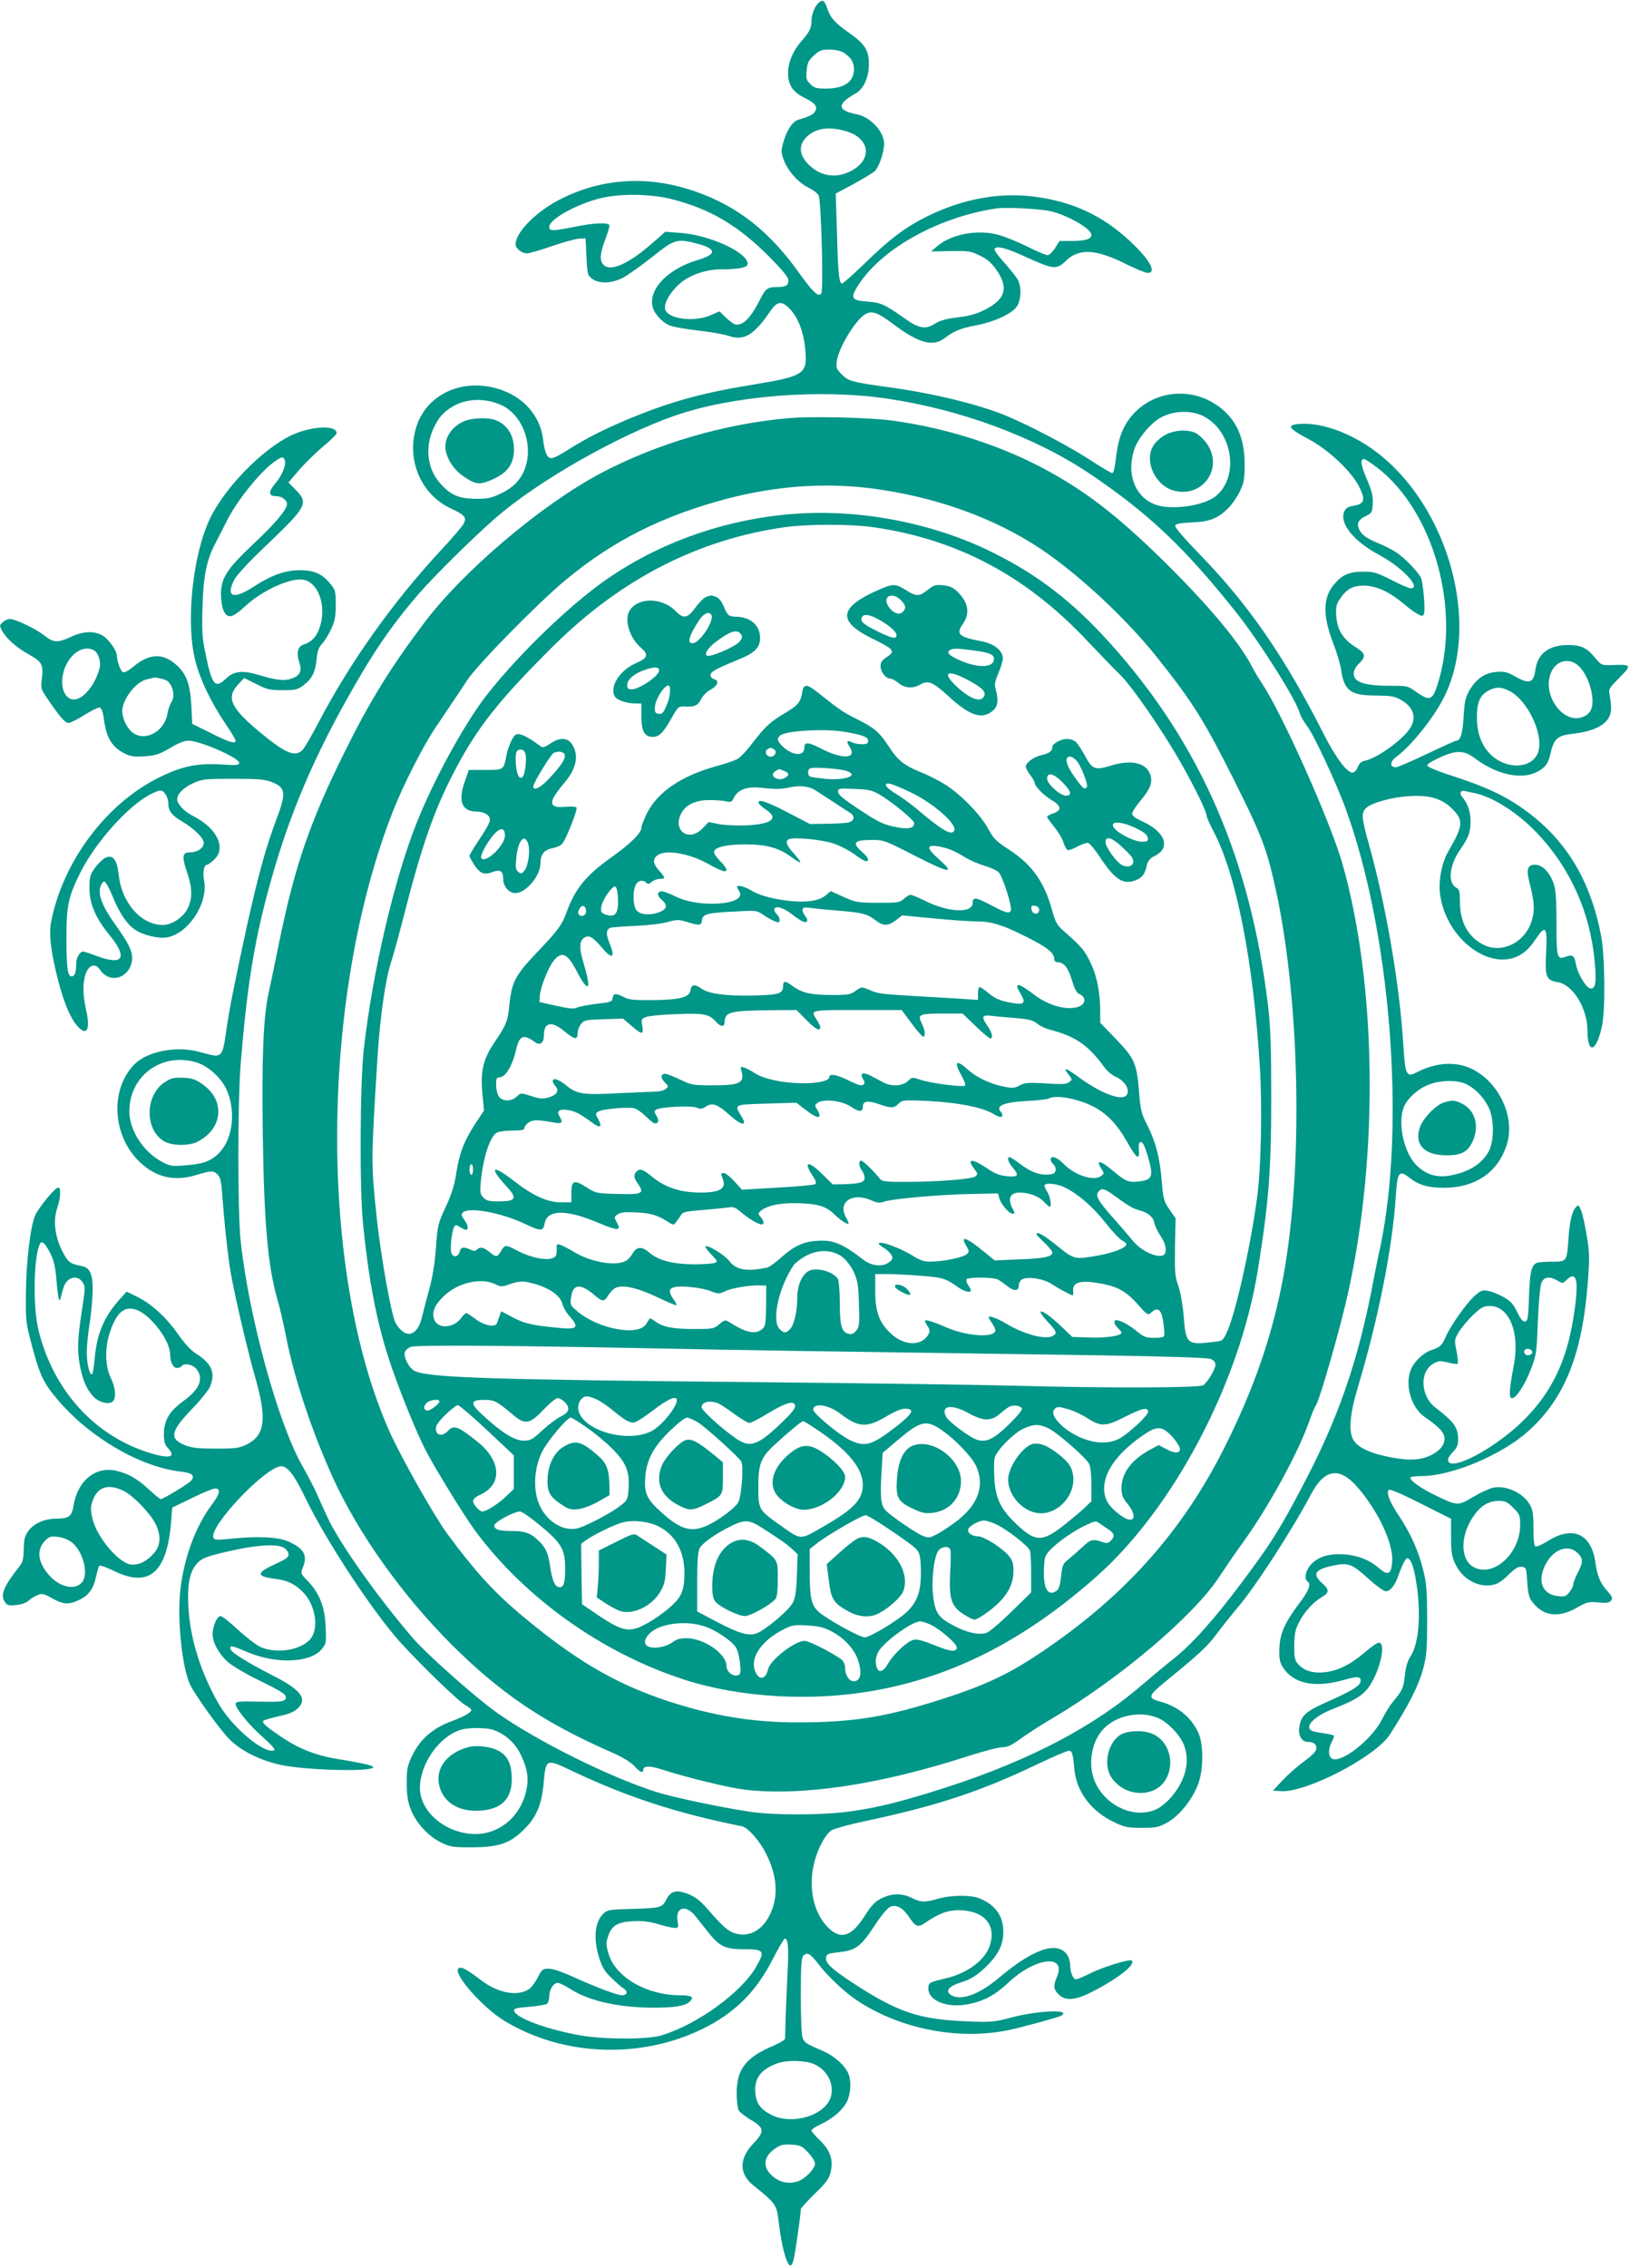 <?xml version="1.0" standalone="no"?>
<!DOCTYPE svg PUBLIC "-//W3C//DTD SVG 20010904//EN"
 "http://www.w3.org/TR/2001/REC-SVG-20010904/DTD/svg10.dtd">
<svg version="1.0" xmlns="http://www.w3.org/2000/svg"
 width="920pt" height="1280pt" viewBox="0 0 920 1280"
 preserveAspectRatio="xMidYMid meet">
<g transform="translate(0,1280) scale(0.1,-0.1)"
fill="#009688" stroke="none">
<path d="M4618 12782 c-22 -23 -38 -66 -38 -103 0 -37 -13 -63 -58 -113 -46
-52 -74 -119 -74 -177 0 -68 26 -108 91 -140 61 -30 77 -50 62 -77 -10 -18
-29 -28 -96 -48 -34 -11 -66 -62 -86 -135 -11 -41 -10 -53 6 -95 23 -61 83
-127 142 -155 24 -12 49 -31 54 -43 14 -34 28 -539 14 -553 -17 -20 -45 6
-125 117 -165 232 -343 373 -576 456 -273 98 -543 81 -788 -49 -128 -69 -236
-181 -236 -246 0 -23 35 -51 65 -51 12 0 73 18 137 40 64 22 133 41 154 43
l39 2 5 -104 c5 -99 6 -105 32 -124 40 -30 110 -27 173 5 28 15 102 67 165
117 128 102 140 106 255 76 111 -29 112 -60 4 -92 -171 -51 -281 -166 -255
-267 9 -35 50 -81 91 -101 20 -9 92 -22 163 -30 70 -8 149 -21 176 -31 85 -29
141 4 233 139 41 60 67 62 116 8 44 -49 73 -126 82 -221 13 -143 -2 -153 -316
-204 -283 -47 -461 -98 -699 -198 -127 -54 -217 -100 -309 -157 -101 -64 -116
-68 -134 -39 -8 13 -18 50 -21 83 -17 157 -140 276 -313 304 -187 30 -354 -66
-404 -231 -56 -183 27 -378 195 -457 81 -38 92 -51 72 -88 -8 -15 -65 -82
-127 -148 -272 -293 -513 -632 -691 -972 -39 -75 -80 -145 -90 -155 -42 -42
-95 -21 -240 99 -166 138 -193 196 -124 270 l34 37 68 -34 c61 -31 76 -35 149
-35 74 0 85 3 118 28 48 36 66 72 74 147 4 45 12 67 31 87 14 15 37 52 51 83
21 45 26 70 26 137 0 76 -2 84 -31 119 -44 55 -91 76 -171 76 -85 0 -162 -28
-263 -94 -111 -72 -156 -58 -110 36 14 29 77 98 191 206 221 211 231 231 158
306 l-41 41 62 73 c35 39 96 99 136 132 41 34 74 67 74 74 0 40 -104 42 -213
5 -166 -57 -406 -291 -501 -486 -99 -205 -139 -592 -83 -806 29 -110 85 -226
168 -351 33 -48 59 -92 59 -98 0 -20 -37 -9 -140 43 l-105 52 -5 105 c-7 120
-28 179 -86 229 -75 66 -150 64 -237 -8 -27 -23 -54 -38 -62 -35 -14 6 -35 62
-35 93 0 27 -45 93 -79 113 -47 29 -111 27 -181 -6 -72 -34 -99 -33 -146 5
-40 33 -140 83 -185 94 -17 4 -33 0 -49 -13 -23 -19 -24 -22 -10 -48 24 -46
81 -98 153 -137 75 -43 83 -57 73 -140 -6 -46 -4 -57 21 -94 77 -114 109 -152
129 -153 11 0 53 21 92 46 40 25 79 44 86 41 9 -4 17 -26 21 -54 14 -115 44
-167 118 -205 34 -17 54 -20 113 -16 63 4 82 11 143 46 46 28 81 42 105 42 66
0 286 -97 286 -125 0 -13 -15 -15 -103 -9 -135 8 -221 -10 -352 -75 -297 -148
-539 -472 -606 -811 -14 -74 -2 -174 41 -340 33 -123 66 -202 104 -247 55 -65
78 -26 52 88 -20 91 -20 158 0 209 19 47 54 55 79 17 48 -74 150 -55 176 33
16 54 -3 101 -90 222 -74 104 -99 169 -84 215 5 15 15 28 22 28 7 0 28 -37 46
-82 38 -94 81 -159 128 -190 45 -31 131 -51 180 -43 122 23 233 193 209 321
-9 46 -1 89 17 89 5 0 23 13 40 29 70 65 16 178 -119 246 -51 26 -90 67 -90
95 0 30 37 66 92 91 49 22 65 24 223 24 141 0 178 -3 218 -18 81 -32 84 -61
26 -214 -57 -151 -101 -310 -164 -593 -69 -317 -102 -480 -120 -610 -10 -77
-19 -108 -32 -118 -19 -14 -23 -14 -123 13 -127 34 -291 1 -362 -72 -136 -140
-125 -395 24 -544 92 -92 200 -119 326 -80 86 26 97 26 121 2 15 -15 20 -40
25 -108 11 -148 27 -303 42 -408 19 -125 93 -445 145 -630 67 -235 55 -325
-49 -377 -42 -20 -61 -23 -172 -23 -97 0 -136 4 -173 18 -93 37 -86 78 35 204
49 50 95 108 103 127 32 75 11 129 -68 180 -38 23 -70 58 -109 113 -69 98
-149 172 -230 213 l-63 31 -39 -43 c-89 -99 -130 -196 -142 -339 -4 -44 -10
-82 -14 -84 -14 -9 -30 57 -30 124 0 36 7 109 16 161 8 52 16 133 17 180 2 98
-14 136 -61 145 -69 14 -77 20 -111 86 -42 83 -52 173 -27 245 20 59 21 117 3
112 -20 -5 -104 -107 -127 -154 -28 -57 -53 -270 -54 -454 -1 -149 1 -160 37
-294 42 -158 65 -204 145 -298 181 -212 466 -378 695 -403 62 -7 79 -23 56
-51 -14 -17 -158 -104 -171 -104 -5 0 -35 24 -67 54 -67 62 -118 91 -186 106
-117 26 -217 -56 -240 -198 -10 -59 -26 -72 -93 -72 -71 0 -131 -27 -163 -71
-19 -27 -24 -47 -25 -102 -1 -54 -6 -74 -23 -95 -89 -113 -110 -161 -85 -200
14 -22 21 -24 65 -20 31 3 58 13 72 26 12 11 35 26 51 31 24 10 35 7 81 -19
62 -35 93 -37 152 -9 54 26 80 62 95 130 6 30 15 58 19 63 4 4 41 -9 82 -29
198 -98 300 -11 323 278 l6 79 111 54 c62 30 120 54 130 54 35 0 29 -30 -17
-91 -90 -120 -155 -293 -177 -472 -21 -168 9 -455 56 -548 36 -69 171 -256
222 -306 68 -67 172 -118 293 -144 152 -31 534 -39 516 -10 -6 9 -75 24 -186
42 -126 19 -221 55 -317 117 -98 65 -128 91 -116 102 4 3 44 15 88 25 59 13
87 25 108 46 53 54 14 104 -148 186 -143 73 -235 131 -235 149 0 20 5 19 106
-23 159 -65 346 -56 409 19 26 31 27 36 23 128 -5 113 -35 190 -101 258 -40
41 -41 43 -28 75 29 69 7 109 -82 148 -59 26 -173 31 -329 15 -76 -8 -88 -7
-94 7 -22 60 266 371 372 401 40 12 80 -37 148 -178 115 -238 374 -633 532
-810 111 -124 335 -341 373 -360 17 -9 31 -21 31 -26 0 -14 -38 -36 -105 -61
-115 -42 -186 -105 -232 -204 -24 -52 -28 -72 -27 -150 0 -69 6 -104 23 -147
29 -75 98 -150 169 -185 53 -26 65 -28 177 -28 154 1 214 22 296 104 68 69 97
137 108 264 12 132 14 133 158 64 312 -148 594 -240 959 -313 35 -6 101 -81
138 -155 64 -128 71 -243 21 -345 -43 -88 -117 -128 -195 -105 -40 12 -70 38
-154 135 -49 57 -83 81 -140 97 -46 13 -75 1 -96 -42 -23 -45 -30 -47 -207
-52 -110 -3 -125 -5 -146 -25 -50 -47 -59 -140 -26 -248 17 -54 31 -79 68
-114 25 -25 57 -53 70 -61 27 -17 22 -39 -9 -39 -26 0 -153 48 -275 104 -62
28 -114 46 -137 46 -35 0 -39 -3 -63 -50 -14 -27 -36 -57 -50 -66 -65 -42
-174 -22 -270 51 -82 63 -114 80 -128 66 -31 -31 141 -225 266 -299 330 -197
763 -213 1114 -41 179 88 301 209 393 390 34 66 65 119 70 119 19 0 23 -57 14
-214 -4 -89 -9 -201 -10 -251 -1 -49 -3 -95 -3 -101 -1 -6 -30 -23 -66 -39
-156 -66 -207 -132 -207 -268 0 -41 5 -84 11 -95 6 -12 37 -36 69 -55 77 -45
79 -66 13 -135 -80 -84 -80 -169 0 -234 126 -101 133 -111 143 -198 17 -144
42 -240 65 -255 6 -3 15 11 20 32 9 32 41 259 41 286 0 5 35 44 78 86 63 61
81 85 90 121 17 70 -1 124 -60 181 -26 25 -48 51 -48 56 0 6 24 22 54 36 68
32 122 79 147 128 20 41 25 112 9 153 -18 47 -78 102 -142 130 -99 43 -105 47
-117 73 -7 15 -11 102 -11 238 0 178 3 216 15 229 22 21 38 12 86 -50 53 -69
149 -159 219 -205 244 -161 573 -224 856 -165 78 17 280 72 294 81 60 37 -127
30 -280 -10 -99 -26 -112 -28 -255 -22 -272 11 -391 52 -651 223 -109 72 -146
107 -142 136 3 21 10 24 72 31 96 10 124 31 201 148 41 62 75 103 91 109 35
14 72 -8 109 -64 34 -51 47 -55 90 -25 75 51 124 69 184 69 139 0 212 -76 181
-189 -23 -88 -125 -166 -254 -196 -93 -22 -96 -24 -96 -57 0 -69 105 -111 222
-89 89 17 153 51 227 120 151 144 331 167 277 36 -22 -51 -20 -72 9 -100 38
-39 96 -34 192 16 147 76 243 152 221 175 -11 10 -165 -37 -234 -72 -37 -19
-74 -34 -81 -34 -17 0 -33 41 -33 84 0 18 -9 45 -20 59 -58 73 -190 27 -380
-133 -117 -99 -222 -135 -276 -96 -30 23 -7 48 66 71 50 16 78 33 127 78 76
72 106 130 106 206 0 87 -44 150 -132 187 -49 21 -163 20 -236 -1 -75 -22
-100 -21 -150 5 -47 24 -102 26 -152 5 -51 -21 -69 -39 -119 -117 -66 -102
-125 -123 -189 -66 -84 73 -122 212 -95 351 16 86 66 186 105 209 17 9 96 31
175 48 417 88 662 169 990 326 86 41 163 74 173 74 18 0 23 -16 31 -104 11
-126 95 -238 224 -299 60 -29 77 -32 157 -32 82 0 95 3 145 31 66 37 137 125
171 211 32 81 33 228 3 294 -42 90 -116 150 -221 178 -66 18 -61 33 31 108
198 162 239 200 289 267 29 39 83 107 120 151 103 120 314 447 417 643 79 149
166 157 274 25 110 -132 189 -305 184 -401 -4 -76 -23 -87 -74 -42 -53 46
-118 72 -194 78 -85 6 -145 -11 -187 -53 -33 -33 -45 -86 -23 -100 22 -13 8
-52 -46 -122 -79 -105 -107 -166 -112 -240 -5 -77 1 -103 34 -143 64 -76 177
-93 327 -51 78 22 97 21 97 -4 0 -26 -42 -53 -171 -111 -141 -62 -167 -84
-176 -155 -6 -43 15 -79 48 -79 32 0 49 -12 49 -35 0 -17 -18 -37 -68 -74 -38
-27 -93 -76 -123 -108 l-54 -58 44 -3 c143 -10 535 194 616 320 106 165 161
274 187 368 20 76 23 107 23 280 0 168 -4 207 -23 283 -26 105 -72 207 -135
301 -53 78 -74 133 -59 148 6 6 67 -19 181 -77 l171 -86 0 -102 c0 -86 4 -110
24 -153 39 -83 125 -133 207 -119 31 5 54 20 92 57 38 37 56 48 76 46 25 -3
26 -6 31 -85 4 -62 10 -89 26 -110 62 -83 146 -96 252 -37 60 34 69 36 122 31
37 -4 61 -2 68 5 17 17 15 24 -18 62 -38 42 -56 86 -65 156 -22 163 -125 212
-265 126 -33 -21 -66 -36 -73 -33 -8 2 -12 33 -12 103 0 82 -4 105 -21 134
-38 65 -130 108 -204 95 -21 -4 -72 -27 -114 -52 -88 -52 -89 -52 -212 7 -81
39 -144 83 -144 101 0 5 28 9 63 9 170 0 453 119 602 253 207 185 306 434 337
843 10 133 10 164 -6 260 -10 60 -24 124 -32 143 -12 30 -16 33 -28 20 -23
-24 -36 -79 -43 -174 -9 -135 -9 -135 -92 -135 -38 0 -77 -3 -85 -6 -32 -12
-41 -49 -46 -189 -4 -122 -7 -140 -22 -143 -13 -2 -25 13 -45 54 -23 47 -37
62 -78 85 -27 15 -66 31 -86 34 -33 6 -41 3 -77 -29 -47 -43 -134 -166 -161
-228 -21 -50 -33 -61 -82 -77 -43 -14 -97 -64 -115 -108 -37 -88 1 -218 78
-270 82 -56 111 -88 111 -121 0 -37 -24 -67 -74 -93 -57 -29 -124 -33 -224
-14 -116 21 -188 54 -215 97 -30 47 -22 148 25 303 115 383 195 788 213 1074
9 138 18 151 78 104 53 -41 105 -56 194 -56 181 0 310 91 357 252 44 153 -50
348 -202 420 -90 42 -198 36 -306 -19 -62 -32 -68 -20 -79 163 -22 343 -98
781 -195 1127 -40 144 -42 173 -16 199 30 30 145 62 242 68 116 8 188 -13 246
-72 64 -64 62 -94 -21 -237 -41 -70 -60 -177 -46 -258 41 -247 286 -425 452
-328 29 17 59 48 82 83 59 89 70 78 63 -62 -8 -145 -2 -164 63 -175 88 -14
170 -147 170 -277 1 -133 49 -119 81 24 21 90 18 405 -5 519 -60 307 -194 530
-416 695 -111 83 -223 137 -404 196 -102 33 -161 57 -161 66 0 7 34 28 75 46
91 41 134 39 194 -6 141 -106 298 -129 385 -55 22 18 33 40 42 81 20 86 39
103 132 113 138 16 212 66 210 143 0 23 -4 57 -8 75 -7 32 -4 38 55 97 71 72
69 76 -38 72 -63 -2 -63 -2 -99 41 -47 57 -80 72 -153 72 -108 0 -172 -49
-184 -140 -10 -74 -34 -82 -110 -40 -49 28 -64 32 -111 28 -65 -5 -112 -38
-152 -105 -22 -39 -27 -61 -32 -148 -6 -96 -18 -135 -42 -135 -5 0 -80 -34
-166 -75 -86 -41 -165 -75 -175 -75 -35 0 -34 32 3 59 88 65 218 229 274 346
197 407 24 1046 -367 1359 -141 113 -314 181 -445 174 -85 -4 -76 -23 37 -83
117 -61 250 -186 294 -277 34 -70 26 -92 -34 -102 -30 -5 -44 -13 -52 -31 -31
-68 52 -170 202 -250 123 -66 235 -185 173 -185 -10 0 -60 21 -111 48 -85 42
-101 47 -161 46 -76 -1 -114 -17 -158 -68 -67 -75 -69 -179 -8 -336 20 -52 41
-121 45 -153 17 -115 54 -142 195 -142 85 -1 106 -4 141 -24 68 -38 89 -93 59
-150 -34 -66 -189 -180 -265 -195 -17 -3 -29 -16 -37 -36 -7 -17 -18 -30 -29
-30 -32 0 -94 83 -161 214 -221 438 -429 738 -702 1018 -91 94 -141 152 -138
162 4 10 29 15 94 18 102 4 147 22 206 81 22 22 51 64 66 96 22 48 26 69 26
151 0 149 -47 253 -146 326 -181 133 -434 77 -535 -118 -25 -50 -38 -104 -49
-200 -4 -32 -11 -58 -17 -58 -6 0 -60 32 -120 71 -128 83 -333 191 -479 253
-155 64 -413 127 -664 161 -205 28 -226 34 -263 71 -31 31 -34 39 -29 75 10
78 109 239 163 267 37 20 69 8 153 -55 146 -110 226 -132 293 -81 54 41 88 55
178 72 108 22 205 67 231 109 23 39 25 107 4 148 -9 16 -43 59 -76 96 -33 36
-58 71 -56 77 8 22 64 8 177 -44 155 -71 174 -73 226 -22 73 72 170 67 339
-18 55 -27 110 -50 123 -50 48 0 19 62 -74 154 -153 152 -319 237 -529 271
-212 35 -428 -1 -642 -106 -121 -60 -212 -128 -348 -261 -67 -65 -127 -118
-132 -118 -17 0 -23 53 -29 286 l-7 222 98 52 c53 29 108 62 122 74 23 21 53
106 53 155 0 68 -77 151 -154 166 -112 22 -114 58 -8 117 45 24 76 90 76 163
1 80 -22 117 -112 180 -80 56 -106 85 -124 141 -15 43 -26 49 -50 26z m145
-280 c41 -27 56 -53 57 -92 0 -72 -55 -110 -160 -110 -52 0 -65 4 -87 26 -22
22 -25 32 -20 77 4 42 10 56 41 84 31 29 43 33 88 33 34 0 63 -7 81 -18z m17
-444 c136 -42 144 -166 15 -227 -87 -41 -174 -23 -240 50 -41 46 -46 92 -14
133 48 61 132 77 239 44z m-988 -382 c215 -55 372 -147 546 -321 82 -83 112
-120 112 -138 0 -28 -16 -37 -65 -37 -52 0 -64 -9 -92 -64 -56 -112 -99 -155
-143 -147 -8 1 -32 19 -52 38 l-37 36 -50 -22 c-95 -41 -243 -21 -257 34 -8
33 28 96 82 144 56 49 148 81 234 81 100 0 150 10 150 31 0 65 -219 165 -385
175 l-80 6 -73 -64 c-133 -117 -236 -163 -275 -123 -24 23 -21 63 8 141 14 36
25 73 25 80 0 20 -79 18 -197 -6 -126 -25 -143 -25 -143 0 0 41 146 124 280
159 113 30 289 28 412 -3z m2147 -70 c102 -28 221 -99 221 -132 0 -23 -36 -34
-109 -34 l-71 0 -25 -40 c-14 -22 -33 -40 -42 -40 -10 0 -62 22 -118 50 -55
27 -129 57 -165 66 -116 30 -261 2 -340 -65 l-35 -30 110 2 c102 2 114 0 167
-26 43 -21 65 -41 94 -83 68 -99 49 -163 -67 -222 -48 -24 -87 -35 -154 -43
-66 -8 -100 -18 -129 -36 -51 -33 -89 -27 -164 26 -117 83 -140 93 -213 99
-89 6 -99 18 -65 76 125 213 454 400 791 450 57 8 260 -3 314 -18z m-929
-1056 c413 -61 833 -217 1140 -423 333 -224 538 -419 829 -785 135 -171 339
-494 357 -567 4 -15 23 -48 42 -73 37 -48 161 -314 214 -457 256 -695 344
-1795 198 -2485 -12 -52 -27 -131 -36 -175 -86 -463 -201 -794 -413 -1192
-121 -229 -174 -313 -335 -527 -154 -207 -288 -355 -391 -434 -33 -26 -110
-90 -172 -143 -296 -254 -686 -451 -1208 -609 -208 -63 -315 -87 -465 -106
-156 -18 -407 -18 -539 2 -150 22 -432 81 -526 111 -265 84 -678 289 -905 451
-119 85 -394 329 -470 418 -205 239 -417 540 -483 684 -16 36 -43 94 -59 130
-16 36 -53 108 -83 160 -136 239 -302 845 -347 1270 -17 159 -17 777 0 990 34
422 73 675 152 970 104 391 235 711 437 1075 153 275 253 423 413 610 84 97
306 318 435 430 236 207 691 467 1016 580 323 112 817 152 1199 95z m-2187
-33 c117 -49 184 -206 146 -342 -20 -71 -63 -121 -136 -157 -60 -29 -77 -33
-148 -33 -96 1 -142 21 -202 89 -71 80 -85 200 -38 305 31 66 55 94 112 128
76 44 176 48 266 10z m3964 -63 c168 -80 212 -341 76 -453 -70 -58 -261 -83
-349 -46 -112 47 -157 175 -111 312 19 54 76 127 130 165 68 48 177 58 254 22z
m-5180 -250 c10 -26 -15 -88 -53 -132 -41 -48 -39 -72 5 -72 30 0 61 -22 61
-44 0 -31 -67 -111 -188 -224 -153 -144 -186 -195 -185 -292 1 -32 7 -71 15
-86 22 -48 49 -42 122 25 88 82 231 151 312 151 95 0 152 -143 108 -272 -17
-51 -45 -81 -89 -95 -35 -11 -44 -46 -25 -104 16 -47 2 -73 -46 -89 -41 -14
-88 -8 -187 22 -88 26 -138 21 -181 -21 -62 -60 -80 -38 -116 140 -19 89 -21
127 -17 264 5 176 23 264 72 358 15 29 45 86 65 127 55 111 183 271 264 331
46 33 54 35 63 13z m6165 -42 c321 -246 477 -807 341 -1227 -28 -88 -44 -93
-119 -40 -49 35 -50 35 -157 35 -107 0 -171 14 -189 43 -15 24 -7 54 22 82 42
40 38 58 -20 94 -69 43 -103 97 -108 175 -3 51 0 66 20 95 39 58 72 76 137 76
69 -1 140 -33 221 -100 30 -26 67 -53 83 -61 25 -13 28 -13 34 2 9 23 -5 182
-18 206 -18 34 -90 108 -134 138 -23 16 -70 40 -105 54 -70 29 -98 50 -111 84
-12 31 1 52 42 71 32 15 34 20 37 69 2 42 -4 69 -33 137 -35 80 -39 115 -16
115 5 0 38 -22 73 -48z m-7242 -1032 c26 -14 42 -68 31 -105 -29 -103 -103
-184 -156 -171 -57 14 -72 114 -30 197 37 73 103 107 155 79z m8369 -79 c62
-44 108 -187 82 -254 -7 -17 -24 -34 -45 -42 -111 -47 -235 122 -182 249 27
64 92 85 145 47z m-7971 -86 c43 -12 66 -90 38 -130 -7 -11 -17 -39 -21 -63
-18 -106 -136 -164 -205 -99 -27 25 -50 77 -50 114 1 67 76 165 138 179 15 3
32 7 37 9 10 3 24 1 63 -10z m7591 -64 c111 -57 204 -269 157 -359 -41 -80
-171 -83 -256 -6 -55 50 -84 122 -84 214 -1 86 18 130 68 154 41 21 69 20 115
-3z m-7585 -583 c9 -12 16 -36 16 -53 0 -41 22 -69 78 -101 65 -38 122 -93
122 -120 0 -29 -35 -54 -77 -54 -44 0 -48 -22 -18 -110 32 -93 32 -153 2 -211
-25 -47 -89 -89 -137 -89 -123 0 -233 124 -250 283 -10 88 -33 116 -76 96 -15
-8 -42 -34 -59 -57 -27 -39 -30 -52 -30 -115 0 -88 34 -167 114 -265 104 -128
76 -173 -73 -117 -37 14 -71 25 -76 25 -20 0 -40 -34 -40 -70 0 -48 -8 -70
-26 -70 -22 0 -29 46 -29 220 0 181 11 230 78 365 87 174 274 382 401 445 52
25 61 25 80 -2z m7386 7 c105 -21 246 -111 356 -227 186 -195 298 -445 324
-718 12 -123 6 -162 -24 -158 -25 4 -73 85 -82 141 -8 44 -20 52 -56 38 -50
-19 -53 -7 -53 191 -1 149 -4 191 -18 228 -25 63 -63 100 -104 100 -42 0 -50
-26 -29 -106 27 -107 29 -148 12 -208 -36 -124 -170 -191 -274 -137 -86 44
-131 127 -132 238 0 62 -3 74 -20 83 -49 26 -41 123 18 210 52 76 62 102 62
166 0 53 -16 101 -47 136 -18 20 -8 41 15 34 10 -2 33 -8 52 -11z m-7213
-1520 c68 -20 143 -88 173 -157 53 -121 33 -277 -43 -354 -48 -48 -89 -63
-198 -71 -71 -5 -80 -4 -129 23 -103 56 -180 177 -180 282 0 201 183 335 377
277z m7171 -124 c51 -26 96 -74 124 -130 32 -65 32 -188 1 -248 -31 -57 -87
-100 -162 -123 -109 -34 -180 -21 -248 46 -70 71 -106 240 -69 328 20 48 81
103 140 125 68 27 165 27 214 2z m-7995 -952 c22 -43 29 -76 36 -157 10 -111
16 -132 26 -86 4 16 11 42 17 57 20 52 77 63 104 21 16 -24 16 -33 -5 -167
-25 -164 -26 -226 -7 -319 17 -76 37 -121 74 -160 30 -32 85 -46 107 -28 22
18 18 78 -10 135 -32 65 -34 169 -5 256 38 113 81 150 148 128 80 -26 192
-173 192 -251 0 -43 17 -78 39 -78 11 0 23 5 26 10 13 20 63 11 84 -16 42 -54
17 -115 -72 -179 -81 -59 -111 -109 -112 -187 0 -45 5 -61 23 -80 48 -52 10
-62 -104 -27 -310 96 -542 351 -626 689 -34 132 -28 432 9 493 10 17 29 -1 56
-54z m8615 -174 c5 -59 -17 -217 -45 -325 -48 -185 -132 -329 -269 -460 -156
-148 -389 -271 -410 -216 -4 12 4 28 25 50 23 24 31 41 31 69 0 72 -22 102
-130 185 -82 64 -89 201 -11 246 30 17 38 18 83 7 27 -7 52 -10 55 -7 4 3 1
35 -6 71 -13 62 -12 66 12 107 14 24 50 67 80 96 48 45 61 52 96 52 109 0 170
-150 136 -330 -27 -142 -30 -190 -11 -190 24 0 72 73 107 164 30 77 32 91 39
271 5 116 13 201 21 218 15 32 46 36 90 10 28 -17 30 -17 52 5 32 32 51 24 55
-23z m-250 -382 c5 -17 -26 -29 -40 -15 -6 6 -7 15 -3 22 9 14 37 9 43 -7z
m-7949 -787 c56 -29 150 -127 180 -188 31 -66 28 -119 -10 -163 -40 -45 -78
-65 -122 -65 -71 0 -204 156 -227 267 -10 47 -9 62 5 99 28 75 89 92 174 50z
m7842 -95 c36 -36 39 -42 39 -97 0 -160 -149 -296 -260 -239 -83 43 -80 190 7
303 36 48 80 72 132 72 37 0 49 -6 82 -39z m-8137 -194 c62 -48 96 -169 63
-221 -36 -54 -130 -36 -192 37 -63 73 -70 143 -19 194 22 22 32 25 70 20 26
-2 58 -15 78 -30z m1196 -30 c14 -7 26 -23 28 -35 3 -19 -7 -27 -71 -57 -113
-51 -114 -71 -3 -85 69 -8 113 -30 158 -77 65 -68 87 -186 48 -251 -44 -71
-193 -100 -291 -56 -25 12 -82 56 -127 98 -45 42 -89 76 -97 76 -20 0 -45 -58
-45 -102 0 -48 36 -113 88 -159 26 -22 106 -69 177 -103 139 -68 159 -83 145
-106 -8 -12 -35 -15 -145 -13 -120 3 -135 1 -135 -14 0 -25 76 -118 152 -185
69 -62 80 -78 53 -78 -68 0 -232 144 -301 265 -103 180 -162 372 -171 550 -7
133 10 205 56 249 25 24 54 35 173 62 152 35 265 43 308 21z m7305 -32 c31
-30 31 -52 0 -111 -14 -26 -25 -55 -25 -64 0 -10 -10 -30 -22 -45 -19 -24 -26
-27 -67 -22 -85 10 -115 82 -70 174 44 90 130 122 184 68z m-919 -122 c37
-186 27 -381 -23 -457 -18 -27 -28 -61 -33 -106 -8 -75 -15 -90 -65 -150 -20
-23 -47 -68 -62 -98 -50 -105 -210 -239 -275 -230 -30 4 -36 51 -12 96 9 17
15 35 12 38 -4 3 -30 9 -60 13 -29 4 -59 10 -66 15 -41 25 20 84 131 126 114
44 162 74 195 123 62 91 97 247 54 247 -9 0 -46 -26 -82 -57 -76 -66 -149
-102 -224 -110 -64 -7 -114 8 -147 43 -21 23 -24 35 -24 107 1 69 5 90 28 134
29 57 79 111 126 139 44 26 45 42 6 77 -61 54 -45 80 60 102 86 18 105 11 204
-79 40 -36 82 -66 92 -66 27 0 52 32 73 92 10 29 25 64 33 77 14 21 16 22 30
8 9 -9 22 -46 29 -84z m-1450 -808 c52 -22 120 -91 144 -147 40 -94 13 -206
-73 -304 -23 -26 -59 -55 -82 -65 -117 -53 -274 13 -339 143 -49 97 -30 235
42 311 73 77 207 104 308 62z m-3749 -68 c67 -25 120 -73 152 -139 41 -84 48
-142 27 -221 -37 -135 -151 -227 -282 -227 -165 0 -314 124 -314 260 0 137
111 294 234 329 44 13 145 12 183 -2z m1137 -1049 c19 -24 54 -68 78 -98 58
-73 93 -90 190 -90 122 0 128 -8 76 -99 -83 -145 -332 -326 -534 -387 -77 -24
-316 -24 -454 -1 -187 32 -370 99 -378 139 -3 14 11 17 85 23 48 4 94 12 101
17 6 6 12 25 12 42 0 38 24 76 48 76 10 0 42 -16 72 -35 103 -67 275 -105 469
-105 122 0 180 10 206 36 24 25 8 34 -58 34 -190 1 -364 103 -403 236 -13 47
-14 61 -2 96 19 61 54 82 142 86 53 3 91 -2 143 -17 38 -12 80 -21 92 -21 19
0 21 4 16 34 -16 82 43 102 99 34z m672 -837 c73 -33 113 -111 94 -182 -29
-106 -217 -164 -336 -104 -63 32 -87 66 -91 129 -6 79 33 129 125 162 55 20
159 17 208 -5z m-34 -499 c21 -23 38 -50 38 -61 0 -31 -57 -89 -100 -102 -53
-16 -103 -4 -145 35 -55 52 -44 112 29 157 24 16 44 19 85 16 48 -3 58 -8 93
-45z"/>
<path d="M4447 10440 c-366 -33 -741 -144 -1057 -311 -338 -180 -778 -553
-998 -847 -191 -254 -306 -441 -447 -726 -197 -396 -282 -646 -370 -1077 -25
-123 -52 -253 -60 -288 -28 -130 -38 -356 -32 -777 7 -512 28 -756 82 -944 14
-47 36 -143 50 -215 46 -234 145 -532 264 -794 143 -315 392 -664 670 -942
276 -275 519 -439 894 -604 73 -32 117 -59 137 -81 29 -33 50 -43 50 -24 0 26
37 27 110 3 138 -45 374 -102 465 -113 326 -37 762 29 1257 189 87 28 175 51
196 51 29 0 53 11 107 51 39 28 113 76 165 106 386 227 810 585 954 808 33 50
91 135 131 190 145 200 313 508 375 685 12 36 30 79 40 95 22 37 137 439 178
625 175 783 162 1754 -33 2432 -69 238 -340 844 -452 1011 -19 29 -44 70 -55
92 -67 131 -224 322 -457 556 -271 271 -459 421 -686 546 -261 145 -573 246
-885 289 -131 18 -462 26 -593 14z m463 -395 c359 -45 698 -165 963 -342 216
-145 477 -388 653 -607 202 -253 267 -356 433 -686 168 -335 193 -404 247
-655 132 -626 149 -1549 38 -2155 -59 -325 -164 -631 -329 -961 -241 -483
-571 -851 -1045 -1168 -174 -117 -312 -182 -539 -255 -323 -105 -512 -136
-829 -136 -255 0 -479 37 -732 120 -300 99 -528 233 -840 496 -146 124 -252
240 -406 449 -73 99 -261 432 -325 575 -402 899 -393 2449 18 3500 58 147 167
362 235 465 30 44 72 107 94 140 23 33 63 94 90 135 57 88 404 441 559 569
267 221 546 361 910 457 273 71 542 91 805 59z"/>
<path d="M4480 9900 c-407 -31 -801 -176 -1112 -410 -213 -160 -485 -432 -638
-635 -121 -163 -282 -458 -376 -693 -127 -316 -252 -848 -301 -1287 -21 -189
-24 -783 -4 -980 30 -305 75 -545 143 -755 49 -153 146 -395 204 -512 49 -98
224 -383 287 -468 282 -380 716 -689 1180 -839 315 -102 720 -125 1075 -61
449 81 851 288 1253 645 434 386 805 1090 908 1725 62 385 76 559 76 975 0
292 -4 402 -18 520 -99 825 -382 1477 -886 2039 -215 240 -413 393 -676 522
-333 164 -742 242 -1115 214z m448 -75 c476 -68 867 -276 1214 -647 68 -72
148 -155 179 -185 65 -61 244 -321 344 -498 76 -133 145 -275 145 -297 0 -8
18 -50 41 -93 127 -241 224 -734 260 -1330 14 -233 7 -566 -16 -735 -36 -271
-121 -652 -169 -755 -23 -51 -24 -52 -77 -58 -149 -18 -156 -12 -168 144 -6
70 -18 136 -30 172 -19 51 -21 76 -19 220 l3 162 -34 49 c-31 45 -35 58 -43
150 -11 140 -33 227 -80 321 -37 73 -41 90 -49 195 -13 159 -25 187 -131 297
l-88 91 0 64 c-1 108 -18 199 -55 275 -32 70 -52 92 -158 185 -30 27 -41 47
-58 108 -44 163 -114 261 -245 346 -72 47 -86 61 -116 116 -40 76 -150 190
-236 246 -34 22 -97 55 -140 72 -102 42 -134 68 -188 151 -53 80 -79 102 -184
154 -69 34 -99 55 -218 150 -59 47 -78 46 -85 -6 -7 -50 -24 -70 -101 -116
-79 -47 -106 -72 -178 -165 -32 -43 -71 -84 -87 -92 -15 -8 -70 -27 -122 -41
-196 -55 -328 -145 -389 -267 -16 -34 -30 -69 -30 -80 0 -28 -63 -91 -165
-163 -146 -103 -208 -179 -256 -310 -27 -75 -48 -104 -175 -237 -115 -121
-136 -162 -149 -288 -8 -89 -18 -115 -77 -202 -73 -106 -88 -171 -74 -314 l8
-81 -51 -77 c-62 -95 -89 -166 -106 -278 -8 -58 -25 -114 -53 -175 -52 -114
-51 -109 -62 -252 -5 -73 -19 -160 -34 -214 -14 -51 -32 -121 -41 -157 -16
-67 -34 -95 -67 -106 -27 -8 -64 19 -87 64 -23 46 -84 387 -105 592 -32 310
-32 313 5 910 14 218 45 437 76 530 14 41 44 152 68 245 104 409 174 611 290
833 129 247 249 399 559 707 380 377 817 601 1306 670 129 18 372 18 498 0z
m-167 -1154 c105 -17 139 -30 139 -51 0 -16 -7 -20 -36 -20 -19 0 -44 5 -56
11 -28 15 -33 5 -13 -25 45 -68 -37 -74 -160 -11 -73 38 -95 39 -95 6 0 -51
-66 -47 -122 6 -31 30 -35 45 -14 63 33 26 246 39 357 21z m-392 -100 c19 -12
6 -41 -19 -41 -25 0 -38 29 -19 41 8 5 16 9 19 9 3 0 11 -4 19 -9z m410 -122
c73 -25 -9 -55 -123 -44 -37 4 -74 9 -82 12 -17 6 -18 39 -1 47 18 9 169 -2
206 -15z m-355 1 c31 -11 33 -25 6 -40 -43 -23 -94 15 -52 39 21 13 16 13 46
1z m711 -119 c135 -64 272 -185 250 -220 -16 -28 -71 5 -213 126 -34 28 -86
66 -116 84 -61 36 -76 66 -28 55 15 -4 63 -24 107 -45z m-534 10 c14 -9 59
-38 100 -65 41 -27 84 -55 97 -63 29 -18 25 -45 -8 -54 -14 -4 -69 -7 -122 -8
l-97 -1 -125 65 c-120 63 -172 79 -164 53 3 -7 21 -24 41 -37 75 -49 34 -82
-111 -89 -51 -2 -120 1 -153 7 l-59 12 -34 -35 c-76 -81 -172 -15 -121 84 25
48 80 74 155 75 36 0 79 -3 97 -7 29 -7 34 -4 45 20 22 45 72 64 148 57 91
-10 119 -9 170 2 55 12 106 6 141 -16z m362 -24 c70 -41 197 -145 197 -162 0
-31 -38 -37 -115 -20 -61 13 -93 29 -194 96 -90 59 -121 85 -121 101 0 19 4
20 93 16 79 -3 100 -8 140 -31z m-259 -277 c38 -13 92 -41 120 -62 28 -21 56
-38 63 -38 23 0 14 21 -22 53 -59 52 -45 67 61 67 60 0 72 -4 241 -91 194 -99
229 -103 128 -14 -66 59 -67 79 -2 69 53 -8 99 -27 157 -64 25 -15 72 -36 105
-45 33 -10 70 -26 81 -37 23 -21 80 -201 69 -218 -10 -17 -28 -12 -108 30 -89
47 -107 50 -107 15 0 -60 -134 -55 -264 9 -40 20 -79 36 -86 36 -8 0 -25 -10
-38 -22 -22 -21 -33 -23 -145 -23 -116 1 -126 2 -195 33 l-73 33 -29 -24 c-36
-30 -103 -41 -197 -32 -97 10 -182 33 -225 61 -34 21 -78 32 -78 19 0 -3 6
-15 13 -26 45 -74 -220 -96 -356 -30 -35 17 -71 31 -80 31 -29 0 -31 -23 -4
-46 36 -31 34 -52 -8 -70 -51 -21 -108 -18 -131 7 -22 24 -25 110 -5 147 13
24 40 29 59 10 9 -9 16 -8 30 5 10 9 31 17 45 17 34 0 34 5 -3 47 -36 40 -38
66 -8 87 46 33 178 10 283 -48 33 -19 70 -37 83 -40 34 -11 28 14 -13 54 -19
19 -35 42 -35 51 0 27 64 43 175 44 120 0 193 -20 260 -71 26 -19 49 -33 52
-30 3 2 -14 24 -36 49 -42 45 -51 71 -28 81 29 13 184 -2 251 -24z m-1216
-312 c3 -77 -13 -104 -57 -93 -37 9 -44 19 -36 53 8 39 62 115 78 109 7 -2 13
-29 15 -69z m-180 -66 c4 -25 -23 -41 -40 -24 -7 7 -6 17 2 32 14 26 34 22 38
-8z m2557 3 c0 -30 -39 -27 -43 3 -3 20 0 23 20 20 15 -2 23 -10 23 -23z
m-1404 -18 c62 -48 86 -59 94 -46 4 5 0 18 -9 28 -9 10 -16 26 -16 35 0 15 6
17 48 12 26 -4 100 -11 164 -16 128 -11 153 -18 202 -55 42 -32 69 -32 113 2
l35 27 181 -17 c100 -10 209 -17 243 -17 79 0 145 -20 277 -87 116 -58 157
-90 157 -123 0 -12 7 -20 18 -20 36 0 61 -30 82 -101 16 -53 27 -73 46 -81 33
-15 32 -51 -1 -66 -63 -29 -176 0 -264 69 -87 66 -111 67 -70 0 28 -46 20 -61
-28 -54 -77 11 -113 24 -153 58 -23 19 -46 35 -51 35 -5 0 -9 -16 -9 -36 l0
-37 -102 7 c-57 3 -179 11 -273 16 -180 11 -189 12 -246 37 -35 14 -38 14 -69
-8 -29 -22 -42 -24 -138 -24 -115 0 -167 12 -219 51 -40 30 -53 30 -53 0 0
-43 -23 -51 -167 -54 -149 -4 -253 9 -294 39 -38 27 -57 24 -61 -8 -5 -41 -58
-55 -213 -57 -106 -1 -136 2 -164 17 -45 23 -59 22 -63 -5 -3 -21 -11 -24 -93
-33 -49 -6 -99 -16 -110 -22 -15 -8 -44 -5 -115 11 l-95 21 2 36 c3 48 49 163
80 200 47 55 79 37 136 -77 14 -27 33 -56 41 -63 14 -12 16 -10 16 11 0 13
-11 62 -25 109 -28 91 -26 132 6 149 26 14 45 2 98 -60 56 -66 75 -56 43 23
-23 54 -22 81 3 91 8 3 72 8 142 11 70 3 153 13 182 22 46 13 62 14 95 4 86
-26 94 -26 98 5 4 36 26 42 185 50 121 7 123 7 163 -20 22 -15 52 -31 65 -36
21 -8 25 -7 25 9 0 10 -7 24 -15 31 -8 7 -15 19 -15 26 0 25 46 15 91 -19z
m89 -602 c53 -54 80 -68 80 -42 0 6 -9 26 -20 42 -37 56 -41 55 230 55 l249 0
56 -75 c30 -41 60 -75 65 -75 15 0 12 37 -6 71 -27 54 -18 59 112 59 l117 0
73 -70 c39 -38 77 -70 83 -70 18 0 12 29 -14 68 -39 57 -34 66 28 59 28 -4 90
-9 137 -13 68 -6 91 -12 113 -30 15 -13 47 -28 70 -34 145 -37 219 -87 311
-214 16 -21 43 -44 60 -51 57 -24 89 -80 62 -108 -31 -30 -146 15 -269 105
-73 54 -91 58 -55 13 21 -27 21 -28 2 -42 -15 -12 -41 -13 -132 -7 -98 6 -118
4 -146 -11 -29 -16 -41 -17 -91 -7 -78 16 -154 52 -202 96 -67 60 -81 46 -36
-34 15 -27 24 -52 20 -56 -11 -11 -194 13 -250 32 -48 16 -49 16 -73 -7 -31
-29 -93 -32 -139 -7 -16 9 -48 25 -70 37 -44 23 -64 15 -44 -18 10 -16 11 -23
2 -32 -9 -9 -29 -3 -86 25 -67 33 -107 39 -107 16 0 -20 -70 -35 -155 -33
-108 1 -217 25 -265 57 -19 13 -46 27 -59 31 -22 7 -23 5 -17 -16 21 -70 -7
-84 -164 -84 -109 0 -118 2 -182 33 -37 17 -74 32 -82 32 -27 0 -29 -21 -5
-47 24 -24 24 -25 5 -39 -11 -8 -34 -14 -50 -14 -17 0 -110 -5 -206 -9 -209
-11 -243 -6 -302 42 -45 37 -78 47 -78 25 0 -6 7 -19 15 -28 21 -23 10 -46
-27 -59 -41 -15 -57 -14 -117 6 -50 16 -52 16 -74 -5 -31 -29 -81 -29 -101 0
-9 12 -16 42 -16 65 0 35 3 43 18 43 35 0 74 64 95 157 19 81 42 89 108 41 28
-20 49 -3 49 40 0 74 44 82 116 22 58 -48 74 -50 74 -11 0 16 9 39 19 52 17
22 28 24 128 27 l109 4 48 -41 c60 -52 70 -52 61 -1 -6 37 -5 41 22 51 15 6
93 14 173 16 156 6 182 1 224 -46 25 -27 46 -27 46 2 1 56 32 64 260 66 l146
1 54 -55z m1514 -450 c140 -37 221 -102 301 -245 51 -90 68 -100 63 -39 -2 34
0 44 12 44 10 0 22 -25 37 -75 35 -120 29 -137 -46 -147 -58 -8 -79 0 -146 57
-74 63 -104 69 -68 13 16 -24 16 -26 -3 -40 -41 -31 -150 5 -213 71 -35 36
-71 48 -71 22 0 -7 7 -19 15 -26 9 -7 15 -23 13 -34 -2 -16 -11 -22 -38 -24
-51 -5 -99 12 -160 58 -29 22 -57 40 -62 40 -16 0 -8 -29 17 -58 39 -46 33
-55 -29 -50 -43 4 -68 13 -117 46 -84 57 -116 54 -69 -6 18 -22 19 -28 7 -40
-17 -16 -203 -31 -399 -32 -106 0 -129 3 -140 16 -33 42 -97 104 -107 104 -16
0 -14 -33 4 -56 8 -10 15 -29 15 -41 0 -25 -25 -33 -118 -36 l-62 -1 -58 57
c-79 79 -111 75 -56 -7 17 -24 23 -41 16 -48 -5 -5 -100 -14 -212 -20 l-202
-12 -43 47 c-24 26 -50 47 -59 47 -19 0 -19 -1 -6 -34 20 -55 -16 -76 -129
-76 -108 0 -194 28 -265 85 -57 47 -74 53 -94 33 -17 -17 -15 -36 9 -69 38
-54 24 -61 -114 -57 -119 3 -124 4 -174 36 -72 46 -88 41 -88 -28 l0 -55 -60
0 c-77 0 -159 38 -269 124 -118 91 -138 76 -40 -31 67 -72 59 -88 -47 -88 -47
0 -63 4 -80 21 -19 19 -21 28 -15 93 14 138 53 257 92 275 14 6 54 11 89 11
51 0 65 3 65 15 0 8 11 22 25 31 24 16 48 16 148 -2 40 -7 46 2 25 36 -19 30
1 44 51 35 38 -6 68 -22 141 -76 38 -28 50 -17 27 24 -17 29 -17 32 -2 43 20
15 162 28 203 20 16 -4 46 -25 67 -46 22 -22 45 -40 51 -40 22 0 25 18 9 43
-12 19 -13 26 -3 34 21 16 201 26 230 12 21 -9 30 -8 52 6 36 24 66 14 131
-45 50 -45 85 -63 85 -42 0 4 -9 22 -20 40 -36 59 -36 59 148 64 l167 5 33
-26 c60 -46 86 -61 95 -52 5 5 1 21 -9 36 -17 27 -17 28 2 42 31 23 135 12
184 -21 50 -33 70 -33 70 -2 0 33 27 37 91 15 68 -24 84 -24 110 2 21 21 28
22 163 16 167 -8 307 -35 369 -71 31 -19 47 -23 52 -16 4 7 2 17 -4 23 -36 36
13 57 148 64 58 3 113 9 121 14 23 13 80 11 144 -6z m-3394 -395 c0 -16 -4
-30 -10 -30 -5 0 -10 14 -10 30 0 17 5 30 10 30 6 0 10 -13 10 -30z m3335 -99
c73 -33 164 -111 235 -202 39 -50 82 -95 96 -101 13 -6 23 -16 21 -22 -6 -20
-74 -46 -158 -61 -134 -24 -135 -24 -233 55 -75 61 -116 83 -116 65 0 -3 20
-25 45 -48 25 -24 45 -49 45 -55 0 -24 -48 -34 -184 -39 l-142 -6 -55 45
c-106 87 -142 99 -105 37 17 -28 17 -33 3 -46 -18 -19 -131 -42 -203 -43 -40
0 -60 7 -100 32 -69 44 -194 90 -194 70 0 -4 13 -16 30 -25 16 -10 35 -28 41
-39 10 -18 8 -25 -11 -40 -36 -29 -99 -24 -146 12 -123 95 -173 115 -269 107
-74 -5 -128 -32 -200 -97 -30 -27 -65 -52 -77 -54 -114 -23 -173 -13 -211 37
-25 33 -123 94 -135 83 -3 -4 12 -24 33 -46 35 -36 37 -40 19 -47 -10 -4 -64
-8 -119 -8 -119 1 -199 22 -250 66 -42 37 -72 35 -95 -6 -9 -16 -27 -36 -41
-42 -57 -30 -195 -5 -288 51 -31 19 -66 37 -79 41 -20 6 -22 3 -20 -22 1 -16
-1 -34 -5 -40 -21 -34 -127 -19 -223 32 -59 32 -65 31 -86 -5 -21 -36 -28 -37
-66 -5 -33 27 -52 31 -70 13 -9 -9 -18 -9 -37 0 -39 18 -54 15 -61 -13 -8 -31
-39 -33 -47 -4 -7 27 3 118 15 142 9 17 11 17 33 3 14 -9 29 -16 35 -16 17 0
11 30 -10 57 -15 20 -17 29 -9 39 29 35 214 2 348 -61 94 -45 107 -45 115 1
15 79 122 80 304 3 108 -46 131 -46 104 1 -16 30 -16 32 3 46 15 12 40 15 105
12 83 -4 121 -15 183 -55 28 -18 29 -18 45 3 9 12 22 30 28 40 8 14 30 19 115
25 57 5 122 11 144 14 36 6 44 3 80 -28 41 -35 96 -67 115 -67 15 0 12 21 -7
42 -14 16 -15 20 -2 32 31 29 100 46 183 46 130 0 184 -14 231 -59 41 -40 85
-68 85 -54 -1 4 -7 19 -15 33 -49 86 36 144 143 96 34 -15 46 -17 73 -7 47 16
317 40 493 43 l149 3 8 -29 c9 -33 56 -86 76 -86 11 0 11 6 -2 30 -29 56 -14
90 40 90 52 0 108 -21 136 -51 15 -16 30 -29 33 -29 14 0 4 57 -13 84 -11 17
-18 33 -15 38 9 14 67 8 109 -11z m281 -46 c85 -62 108 -75 144 -85 51 -14 78
-36 85 -71 4 -17 18 -47 31 -67 27 -40 38 -71 32 -99 -9 -48 -126 -7 -185 66
-21 25 -70 83 -111 129 -85 96 -101 124 -82 147 18 22 32 19 86 -20z m-1531
-349 c23 -18 48 -51 64 -85 22 -49 26 -72 29 -181 4 -112 2 -128 -15 -149 -15
-18 -26 -22 -45 -18 -38 10 -48 46 -48 173 0 63 -5 124 -10 135 -22 40 -114
68 -160 49 -41 -17 -70 -81 -70 -153 0 -76 -18 -155 -41 -178 -24 -24 -34 -24
-59 1 -47 47 -3 241 81 362 11 14 43 38 72 53 70 36 148 32 202 -9z m447 -106
c118 -9 137 -15 207 -65 33 -24 71 -33 71 -17 0 4 -7 18 -16 30 -8 12 -12 27
-9 32 9 14 151 13 178 -1 12 -7 35 -23 50 -35 38 -32 67 -32 67 1 0 15 8 29
21 36 32 17 122 2 164 -27 36 -24 110 -64 119 -64 3 0 4 12 3 27 -3 44 37 58
130 44 113 -17 164 -43 233 -120 56 -63 59 -65 78 -48 30 28 50 21 61 -20 9
-36 14 -83 12 -110 -1 -9 -19 -13 -55 -13 -48 0 -59 4 -98 36 -41 35 -95 64
-118 64 -17 0 -11 -26 10 -45 11 -10 20 -22 20 -26 0 -17 -88 -31 -181 -27
l-97 3 -58 56 c-66 62 -112 95 -121 86 -3 -4 15 -29 40 -56 53 -56 56 -66 27
-81 -41 -22 -166 12 -262 71 -48 29 -98 47 -98 35 0 -4 10 -20 21 -36 12 -16
19 -35 16 -43 -14 -38 -164 -26 -273 21 -75 33 -124 48 -124 38 0 -4 7 -17 16
-31 12 -18 13 -28 5 -44 -39 -72 -144 -67 -220 10 -60 59 -81 120 -81 232 l0
97 73 0 c39 0 124 -5 189 -10z m-2407 -47 c33 -16 38 -16 85 1 34 12 63 16 88
12 112 -20 195 -71 207 -127 4 -17 23 -49 42 -70 52 -58 41 -72 -49 -64 -161
15 -203 24 -271 59 l-68 36 -10 -28 c-5 -15 -12 -33 -14 -39 -9 -26 -72 -14
-119 22 -26 19 -50 35 -54 35 -5 0 -18 -13 -30 -29 -42 -57 -131 -62 -151 -8
-15 39 0 79 49 128 79 79 212 112 295 72z m1529 -123 c-2 -105 -4 -116 -24
-132 -37 -30 -90 -19 -181 39 -26 16 -28 16 -59 -10 -30 -26 -37 -27 -143 -27
-122 0 -175 11 -219 43 -15 11 -29 19 -31 16 -2 -2 -11 -16 -20 -31 -44 -71
-273 -28 -391 74 -38 33 -39 35 -32 81 11 73 54 75 134 6 41 -36 53 -36 75 1
10 16 28 35 39 41 40 21 122 3 235 -50 58 -28 108 -49 111 -47 2 3 -5 18 -17
34 -28 40 -27 60 5 68 39 10 153 -2 205 -22 44 -17 48 -17 84 0 37 18 144 35
200 32 l30 -1 -1 -115z m-599 -240 c429 -9 766 -14 2510 -39 367 -6 580 -13
598 -20 18 -7 27 -18 27 -33 0 -24 -41 -94 -68 -115 -20 -16 -558 -17 -1067
-3 -187 5 -837 14 -1445 20 -1514 14 -1860 25 -1939 63 -31 14 -65 79 -56 106
3 11 18 24 33 30 29 12 556 8 1407 -9z m-350 -291 c22 -12 60 -38 85 -59 71
-59 98 -73 123 -66 13 3 59 33 102 66 74 57 119 80 132 67 22 -22 -75 -150
-139 -183 -135 -70 -388 2 -413 117 -9 38 17 79 48 79 12 0 40 -10 62 -21z
m-186 -13 c31 -33 23 -57 -24 -80 -22 -10 -68 -45 -103 -77 -57 -53 -67 -59
-106 -59 -51 0 -120 42 -225 138 -80 72 -79 92 2 92 58 0 72 -8 161 -83 69
-59 95 -55 172 26 35 37 71 67 82 67 10 0 29 -11 41 -24z m-709 5 c0 -13 -49
-51 -66 -51 -22 0 -27 20 -8 41 17 19 74 27 74 10z m1572 -10 c13 -5 54 -32
92 -60 38 -28 76 -51 86 -51 9 0 58 25 108 56 98 59 144 72 150 41 2 -11 -17
-38 -55 -75 -151 -148 -195 -166 -274 -113 -82 55 -199 161 -199 180 0 29 45
40 92 22z m-1302 -153 l150 -141 0 -95 0 -95 -45 -43 c-41 -40 -111 -84 -133
-84 -16 0 -52 41 -52 59 0 11 15 25 41 36 125 57 119 190 -14 297 -111 90
-136 99 -170 62 -31 -33 -67 -26 -67 14 0 18 16 41 55 79 30 29 61 53 69 53 8
0 83 -64 166 -142z m1993 94 c101 -78 149 -81 257 -17 46 28 86 45 106 45 60
0 48 -25 -43 -97 -144 -112 -180 -122 -270 -78 -60 30 -203 149 -203 169 0 42
87 29 153 -22z m1025 29 c3 -8 -30 -47 -76 -92 -83 -80 -122 -99 -175 -85 -36
9 -160 100 -176 129 -35 65 28 76 126 22 84 -46 126 -47 179 -2 21 19 46 37
54 40 24 10 63 3 68 -12z m268 -6 c27 -8 74 -30 104 -50 73 -47 102 -46 211
10 95 48 129 56 129 28 0 -19 -84 -100 -149 -144 -56 -36 -132 -40 -216 -8
-103 38 -194 129 -165 164 15 19 24 19 86 0z m-2723 -102 c45 -31 110 -85 143
-119 77 -77 98 -128 92 -220 -4 -61 -7 -70 -37 -94 -54 -46 -218 -131 -261
-137 -91 -13 -186 60 -217 166 -23 81 -14 182 24 263 29 61 143 198 165 198 6
0 47 -26 91 -57z m628 29 c45 -29 227 -193 243 -220 14 -24 2 -193 -17 -230
-11 -20 -49 -53 -102 -89 -139 -92 -205 -85 -338 38 -77 69 -92 105 -85 194 8
98 47 171 138 259 43 42 86 76 97 76 10 0 39 -13 64 -28z m688 -52 c161 -110
241 -209 241 -299 0 -84 -51 -137 -223 -236 -136 -78 -121 -79 -248 11 -116
82 -119 86 -119 213 0 127 14 164 86 232 75 70 158 139 167 139 5 0 48 -27 96
-60z m687 9 c72 -49 168 -149 192 -200 53 -111 14 -221 -113 -317 -39 -29 -89
-61 -112 -73 -38 -19 -44 -19 -78 -5 -41 18 -181 114 -208 144 -25 28 -30 75
-22 207 l7 116 79 67 c135 115 166 122 255 61z m599 12 c47 -21 215 -167 232
-202 8 -14 13 -63 13 -118 l0 -93 -38 -37 c-21 -20 -68 -59 -104 -88 -134
-107 -171 -108 -278 -7 -93 88 -121 146 -128 263 -2 49 -2 100 2 114 10 41
106 138 161 164 60 27 87 28 140 4z m672 -21 c33 -25 73 -80 73 -97 0 -25 -30
-26 -75 -2 l-45 24 -45 -24 c-107 -57 -165 -133 -165 -218 0 -40 6 -56 36 -92
61 -78 30 -118 -46 -59 -58 44 -80 77 -87 125 -12 94 53 200 186 300 92 69
124 78 168 43z m-3537 -530 c121 -100 140 -134 140 -245 0 -86 -11 -112 -43
-99 -18 6 -32 46 -42 114 -11 75 -24 105 -63 143 -46 45 -78 57 -150 57 -75 0
-102 8 -102 31 0 19 108 78 145 79 11 0 63 -36 115 -80z m1995 -38 c137 -95
140 -98 148 -142 4 -25 6 -79 4 -121 -5 -86 -27 -136 -79 -186 -50 -48 -208
-143 -237 -143 -30 0 -222 107 -264 147 -38 37 -47 79 -47 225 l0 126 38 30
c61 49 256 161 277 161 11 0 83 -44 160 -97z m-1326 33 c93 -47 145 -142 144
-265 0 -90 -16 -131 -69 -179 -60 -56 -159 -119 -206 -131 -56 -16 -100 0
-209 73 l-94 64 -3 171 -2 170 27 20 c45 32 166 91 209 101 59 15 147 5 203
-24z m591 -13 c30 -19 71 -46 90 -59 19 -12 50 -36 69 -53 l33 -31 -4 -117
c-3 -85 -9 -127 -22 -155 -20 -41 -149 -151 -204 -174 -44 -18 -102 -2 -237
70 l-100 53 0 165 c0 123 4 173 14 192 14 27 85 78 162 117 93 48 116 47 199
-8z m1310 27 c63 -29 187 -125 194 -152 3 -12 6 -70 6 -128 l0 -106 -114 -111
c-63 -62 -125 -114 -140 -118 -44 -11 -104 2 -172 36 -94 48 -114 73 -126 164
-13 87 2 224 27 263 17 26 60 31 69 8 3 -8 3 -66 -1 -129 -8 -147 6 -190 74
-235 26 -17 54 -31 64 -31 9 0 44 20 77 45 99 74 142 144 142 229 0 45 -5 60
-27 87 -37 44 -140 109 -173 109 -34 0 -63 21 -55 41 7 19 61 48 90 48 11 0
40 -9 65 -20z m632 -27 c37 -23 43 -42 19 -65 -16 -17 -24 -18 -52 -8 -50 17
-63 14 -106 -26 -22 -21 -57 -52 -78 -69 -36 -28 -39 -35 -46 -99 -5 -49 -12
-72 -25 -82 -48 -35 -76 11 -72 119 3 73 5 79 38 114 44 45 135 108 203 139
47 22 53 23 72 9 11 -8 32 -22 47 -32z m-995 -543 c51 -25 143 -105 143 -125
0 -29 -33 -26 -124 11 -67 27 -101 36 -120 31 -36 -9 -111 -79 -143 -133 -31
-54 -59 -58 -68 -9 -5 23 -1 46 10 70 26 55 191 176 239 176 11 0 39 -9 63
-21z m-1291 -4 c70 -20 169 -87 190 -126 9 -18 19 -58 21 -89 5 -48 3 -58 -12
-64 -28 -10 -65 20 -65 54 0 67 -126 154 -224 155 -39 0 -59 -6 -82 -24 -18
-13 -52 -25 -78 -28 -77 -9 -100 30 -47 81 55 53 194 72 297 41z m723 -29 c78
-40 137 -106 157 -174 19 -65 11 -105 -23 -110 -27 -4 -53 32 -53 74 0 17 -8
37 -17 46 -42 34 -185 108 -211 108 -56 0 -196 -108 -207 -161 -14 -61 -56
-63 -75 -4 -25 75 42 169 163 230 46 24 61 26 132 22 62 -3 92 -10 134 -31z"/>
<path d="M4965 9474 c-231 -100 -243 -179 -41 -278 126 -62 133 -71 74 -109
-20 -13 -28 -26 -28 -47 0 -32 30 -70 56 -70 9 0 29 -11 46 -25 33 -28 79 -32
118 -10 50 28 71 20 169 -69 120 -109 187 -129 249 -73 24 22 28 60 12 116 -8
27 -5 44 15 92 14 32 25 70 25 84 0 43 -47 81 -116 95 -135 26 -150 41 -109
100 42 60 30 123 -34 184 -22 21 -43 30 -78 33 -42 4 -53 1 -87 -26 -48 -38
-63 -39 -123 -1 -57 36 -71 37 -148 4z m119 -60 c30 -31 32 -46 11 -68 -20
-19 -57 -5 -80 31 -37 56 19 86 69 37z m-119 -113 c60 -35 95 -67 95 -86 0
-23 -25 -18 -105 21 -81 40 -100 56 -91 79 8 23 46 18 101 -14z m532 -172 c89
-12 113 -22 113 -48 0 -50 -89 -53 -191 -8 -62 27 -79 45 -58 58 18 11 42 11
136 -2z m-37 -165 c77 -40 105 -66 96 -89 -16 -43 -77 -23 -157 51 -85 80 -54
99 61 38z"/>
<path d="M3983 9430 c-12 -5 -39 -32 -59 -60 -42 -59 -67 -64 -109 -20 -74 77
-208 82 -259 8 -35 -50 -5 -156 61 -213 46 -40 40 -58 -29 -88 -90 -40 -148
-131 -119 -186 12 -22 67 -41 119 -41 l32 0 0 -67 c0 -85 15 -117 56 -121 41
-4 65 18 113 103 37 66 41 70 73 68 55 -4 78 5 95 41 9 19 31 42 52 53 42 22
53 52 22 60 -12 3 -21 13 -21 23 0 19 29 35 163 90 88 36 117 66 117 119 0 73
-54 120 -140 121 -36 0 -46 10 -65 58 -11 27 -27 47 -42 53 -28 11 -31 11 -60
-1z m32 -100 c19 -31 -66 -160 -106 -160 -33 0 -20 43 39 133 24 36 54 48 67
27z m169 -112 c8 -13 5 -22 -13 -42 -28 -29 -164 -87 -181 -76 -18 11 10 50
64 88 75 54 110 62 130 30z m-464 -202 c0 -30 -111 -106 -154 -106 -21 0 -26
5 -26 23 0 32 40 67 101 87 54 19 79 17 79 -4z m61 -98 c3 -32 -4 -66 -22
-106 -15 -35 -23 -43 -41 -40 -19 2 -23 9 -22 35 3 61 81 161 85 111z"/>
<path d="M2891 8629 c-11 -19 -26 -58 -32 -89 -17 -87 -14 -85 -120 -85 l-93
0 -24 -69 c-38 -110 -14 -166 69 -166 20 0 47 -8 59 -18 27 -22 20 -43 -50
-147 -27 -41 -50 -79 -50 -85 0 -6 14 -31 30 -56 33 -46 54 -53 104 -34 40 15
56 3 56 -39 0 -43 32 -81 69 -81 59 0 141 97 141 166 0 51 21 78 66 87 23 4
48 15 57 25 22 25 88 192 81 204 -4 6 -27 8 -60 5 -70 -7 -92 9 -69 53 8 16
33 50 56 77 68 78 87 150 54 212 -25 49 -71 54 -129 15 -25 -18 -43 -24 -51
-18 -51 38 -94 64 -117 69 -23 6 -30 2 -47 -26z m75 -85 c8 -31 -3 -115 -16
-128 -18 -18 -33 11 -38 68 -5 67 1 86 27 86 14 0 23 -9 27 -26z m208 10 c34
-13 8 -62 -83 -156 -42 -45 -81 -62 -81 -37 0 22 102 188 118 192 27 7 30 7
46 1z m-324 -469 c0 -57 -112 -162 -134 -127 -7 12 28 80 65 125 40 49 69 50
69 2z m132 -51 c11 -40 -1 -121 -22 -147 -16 -19 -20 -20 -35 -7 -15 12 -16
25 -11 79 9 99 49 144 68 75z"/>
<path d="M5968 8614 c-16 -8 -28 -20 -28 -27 0 -25 -18 -39 -61 -48 -46 -11
-89 -43 -89 -66 0 -8 11 -29 25 -47 14 -18 25 -38 25 -44 0 -19 50 -70 95 -97
56 -32 59 -59 10 -75 -19 -6 -35 -15 -35 -20 0 -4 18 -30 40 -56 22 -27 46
-66 52 -88 7 -21 17 -40 24 -43 7 -2 32 6 56 20 24 13 50 22 60 20 9 -2 40
-40 69 -84 82 -125 131 -155 203 -125 35 15 49 35 60 88 4 17 18 34 35 43 44
22 61 43 61 75 0 42 -46 89 -117 122 -43 19 -63 34 -63 46 0 10 22 44 50 77
53 63 68 104 51 147 -24 64 -107 82 -219 48 -91 -28 -107 -22 -146 51 -16 30
-38 64 -49 77 -24 26 -68 29 -109 6z m111 -110 c25 -31 63 -132 56 -145 -12
-18 -25 -8 -69 55 -50 69 -60 116 -27 116 11 0 29 -12 40 -26z m-83 -118 c49
-49 57 -76 21 -76 -34 0 -107 66 -107 96 0 38 37 30 86 -20z m424 -264 c38
-19 56 -34 58 -50 3 -19 -1 -22 -35 -22 -38 0 -126 43 -152 74 -38 45 38 45
129 -2z m-91 -98 c28 -26 56 -54 61 -64 21 -40 -15 -64 -60 -40 -30 16 -90
100 -90 126 0 38 32 30 89 -22z"/>
<path d="M5052 5538 c5 -16 77 -53 85 -44 4 3 -4 17 -17 31 -24 26 -75 35 -68
13z"/>
<path d="M3190 4641 c-62 -32 -100 -109 -100 -201 0 -61 17 -89 75 -128 43
-29 56 -33 95 -29 26 2 73 19 113 41 l67 38 0 46 c-1 95 -15 133 -62 175 -92
81 -126 92 -188 58z"/>
<path d="M3865 4671 c-34 -14 -106 -91 -126 -134 -44 -98 -11 -180 93 -233 61
-31 76 -30 151 7 97 49 97 49 97 150 l0 87 -47 39 c-98 80 -133 98 -168 84z"/>
<path d="M4468 4606 c-105 -81 -137 -182 -78 -250 36 -41 104 -76 146 -76 106
0 234 102 234 186 0 31 -63 97 -138 145 -63 40 -106 39 -164 -5z"/>
<path d="M5140 4636 c-43 -24 -71 -88 -77 -176 -8 -110 3 -132 83 -171 53 -26
72 -31 114 -27 97 10 163 82 164 179 0 132 -176 253 -284 195z"/>
<path d="M5832 4652 c-56 -9 -141 -130 -142 -200 0 -96 91 -192 185 -192 104
0 196 107 182 212 -7 52 -27 79 -91 128 -57 43 -96 58 -134 52z"/>
<path d="M4835 4115 c-16 -9 -61 -44 -99 -79 l-70 -63 12 -93 c13 -106 27
-128 113 -175 57 -31 120 -35 166 -11 63 32 131 95 143 131 28 85 -22 189
-121 257 -67 45 -104 54 -144 33z"/>
<path d="M3478 4099 l-98 -49 0 -74 c0 -40 -3 -100 -6 -132 l-6 -59 49 -32
c27 -18 63 -37 79 -43 71 -27 182 24 230 106 23 38 29 62 32 129 l4 82 -73 48
c-41 26 -83 54 -94 61 -17 11 -32 6 -117 -37z"/>
<path d="M4124 4091 c-67 -41 -104 -128 -104 -241 0 -50 5 -73 18 -89 25 -30
129 -81 166 -81 33 0 148 65 174 98 8 10 12 50 12 112 0 108 2 105 -103 184
-57 42 -112 48 -163 17z"/>
<path d="M2615 10421 c-53 -24 -91 -70 -100 -122 -10 -59 33 -140 99 -186 64
-44 88 -49 141 -29 105 40 146 92 146 180 0 80 -38 140 -104 165 -44 17 -137
13 -182 -8z"/>
<path d="M6579 10347 c-24 -13 -54 -38 -66 -57 -60 -87 6 -233 117 -260 163
-39 278 133 180 269 -16 22 -43 47 -59 56 -45 23 -120 19 -172 -8z"/>
<path d="M935 6696 c-114 -69 -122 -261 -15 -333 41 -29 143 -32 193 -7 75 38
119 100 119 170 0 61 -30 112 -87 154 -40 28 -59 35 -109 38 -51 2 -68 -1
-101 -22z"/>
<path d="M8151 6579 c-47 -14 -124 -94 -139 -147 -28 -94 29 -151 151 -152 83
0 120 18 147 75 44 91 15 186 -67 221 -37 16 -45 16 -92 3z"/>
<path d="M6322 3009 c-70 -46 -96 -170 -49 -240 48 -71 139 -104 220 -79 144
43 151 266 10 326 -50 22 -142 18 -181 -7z"/>
<path d="M2645 2941 c-123 -32 -191 -123 -165 -221 25 -94 110 -145 228 -138
128 7 187 72 180 197 -4 77 -28 119 -83 145 -42 20 -118 28 -160 17z"/>
</g>
</svg>
